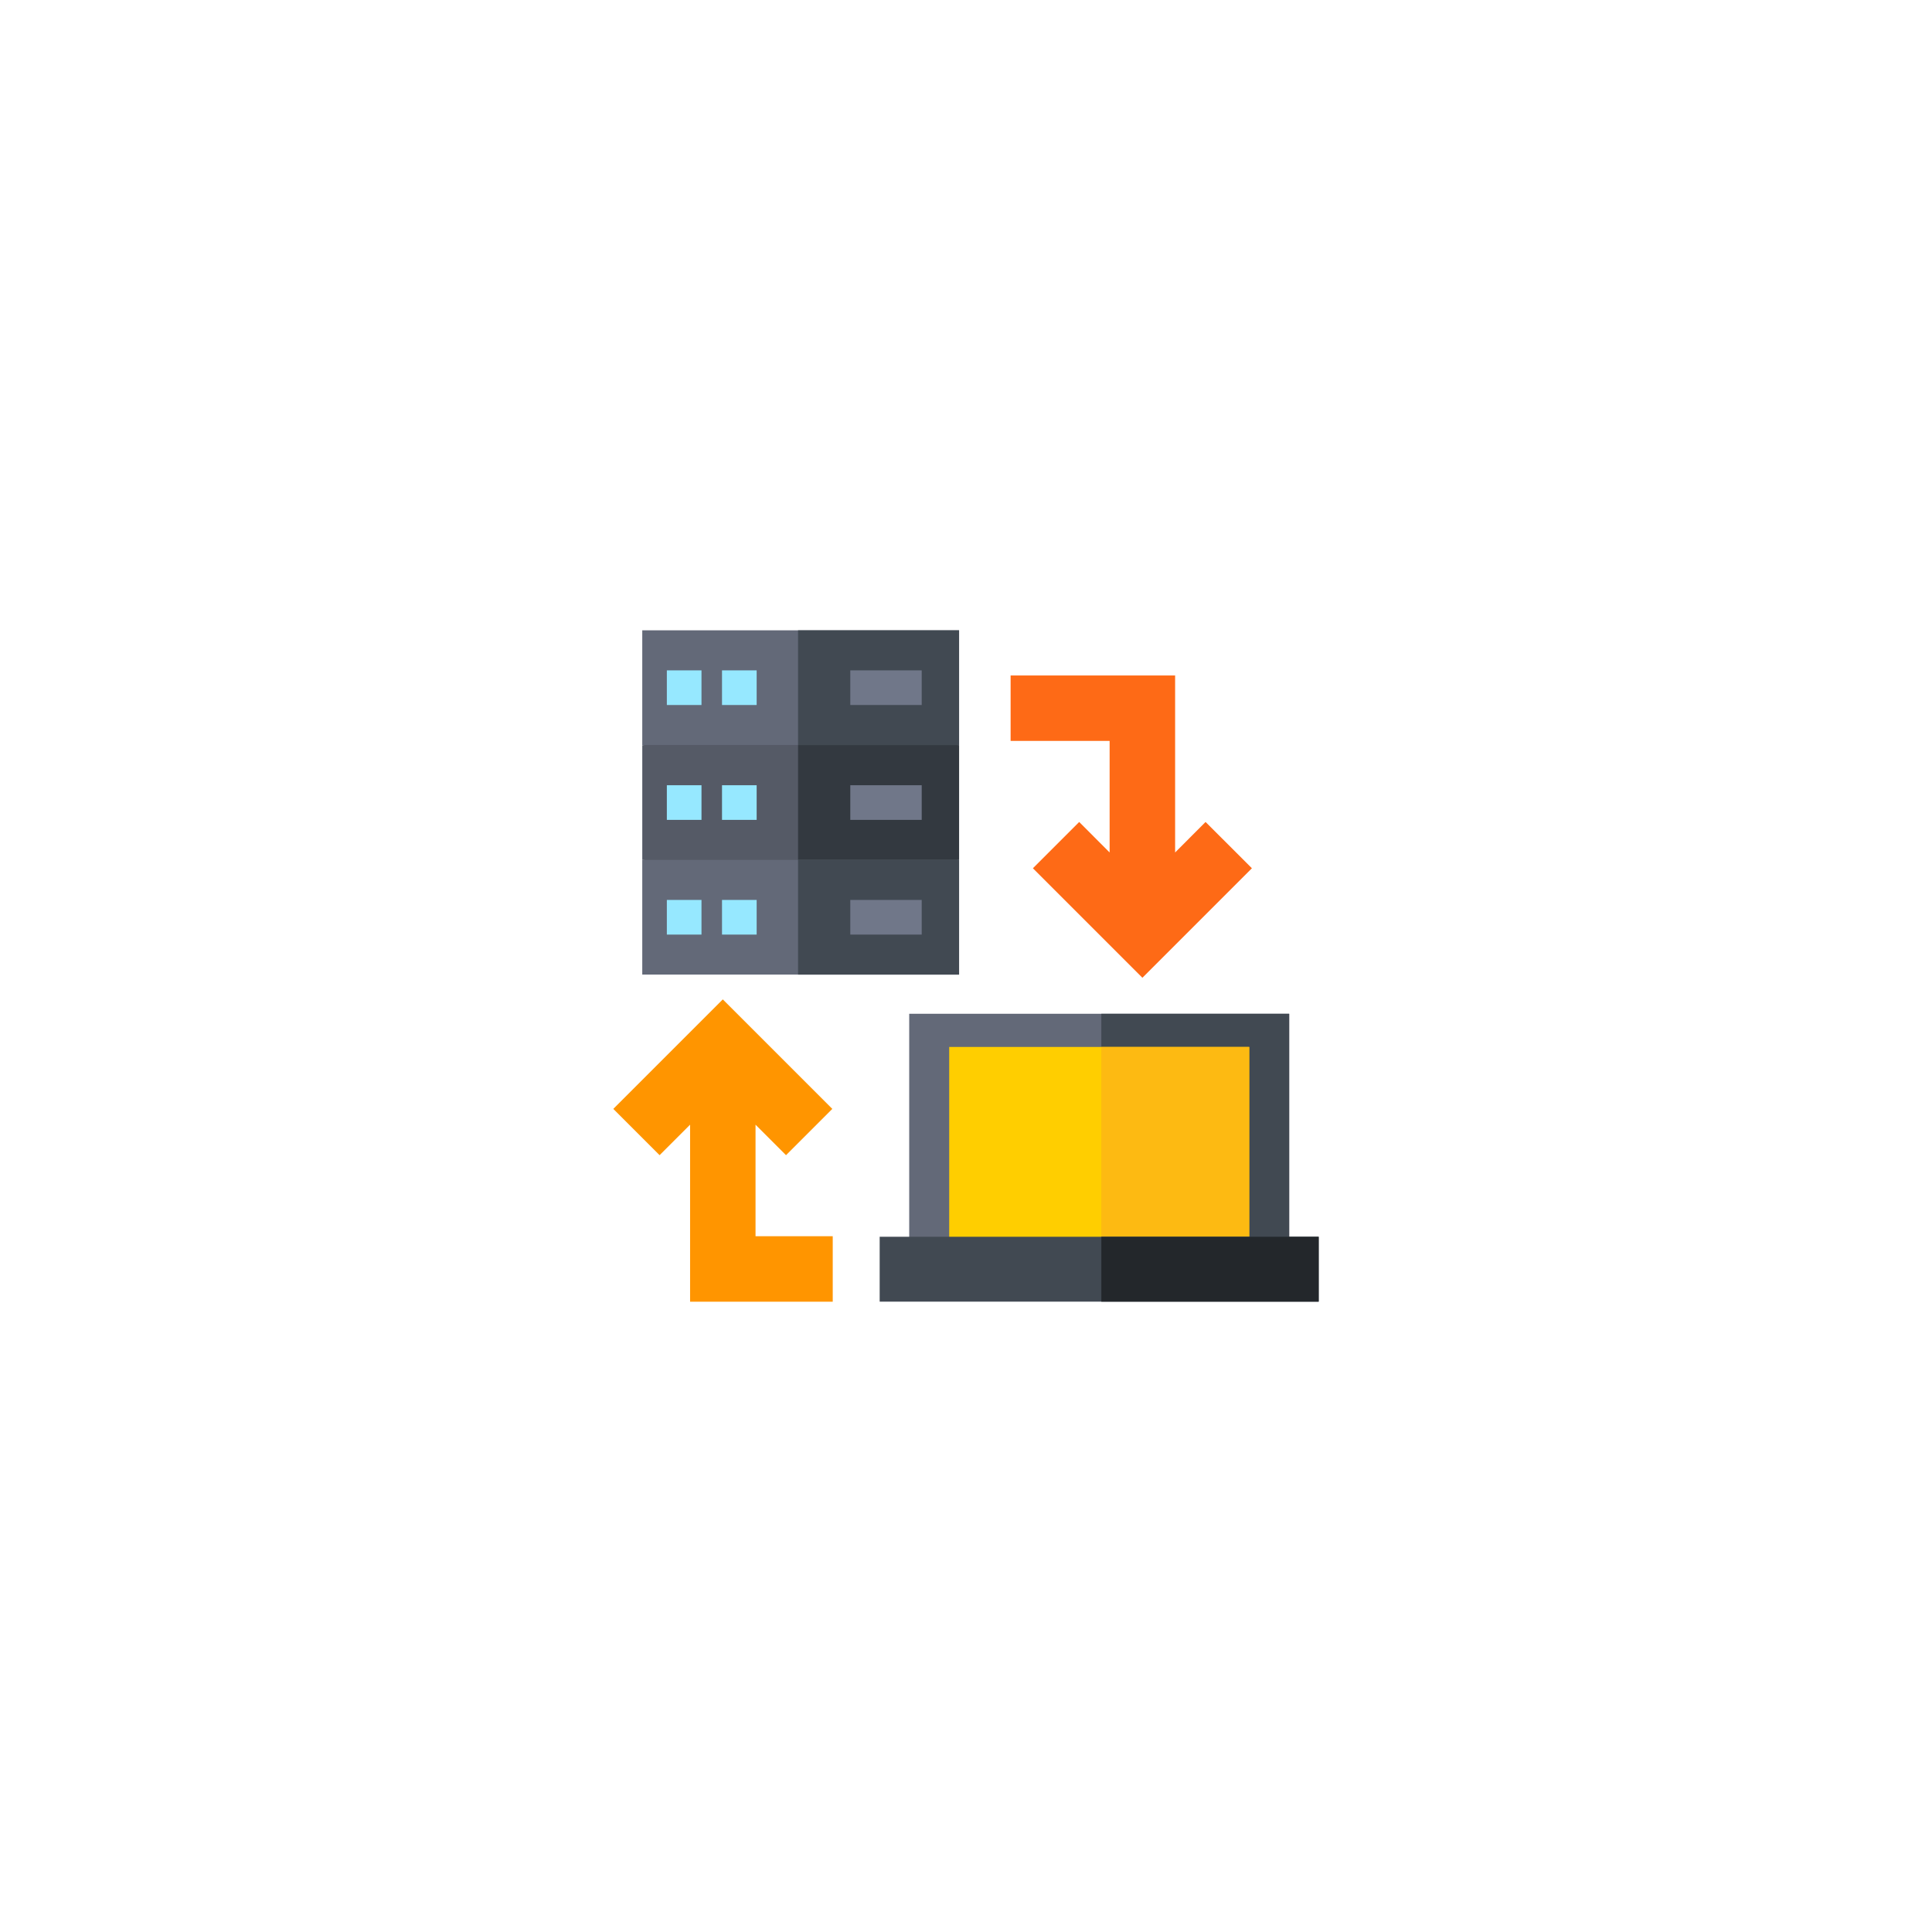<svg xmlns="http://www.w3.org/2000/svg" xmlns:xlink="http://www.w3.org/1999/xlink" width="145" height="145" viewBox="0 0 145 145">
  <defs>
    <filter id="Rectangle_4780" x="0" y="0" width="145" height="145" filterUnits="userSpaceOnUse">
      <feOffset input="SourceAlpha"/>
      <feGaussianBlur stdDeviation="7.5" result="blur"/>
      <feFlood flood-opacity="0.078"/>
      <feComposite operator="in" in2="blur"/>
      <feComposite in="SourceGraphic"/>
    </filter>
  </defs>
  <g id="Easy_Migration" transform="translate(-2504.5 -2778.5)">
    <g id="bumble_logo" transform="translate(3341 813)">
      <g id="d2" transform="translate(-1714 134)">
        <g transform="matrix(1, 0, 0, 1, 877.5, 1831.5)" filter="url(#Rectangle_4780)">
          <rect id="Rectangle_4780-2" data-name="Rectangle 4780" width="100" height="100" rx="50" transform="translate(22.5 22.5)" fill="#fff"/>
        </g>
      </g>
    </g>
    <g id="data-transfer_5257330" transform="translate(2447.354 2735.481)">
      <g id="Group_75620" data-name="Group 75620" transform="translate(123.167 119.104)">
        <g id="Group_75614" data-name="Group 75614" transform="translate(2.217 0)">
          <path id="Path_152233" data-name="Path 152233" d="M238.785,266.06H267.3v19.7H238.785Z" transform="translate(-238.785 -266.06)" fill="#636978"/>
        </g>
        <g id="Group_75615" data-name="Group 75615" transform="translate(16.636 0)">
          <path id="Path_152234" data-name="Path 152234" d="M326.831,266.06h14.1v19.7h-14.1Z" transform="translate(-326.831 -266.06)" fill="#414952"/>
        </g>
        <g id="Group_75616" data-name="Group 75616" transform="translate(5.216 2.49)">
          <path id="Path_152235" data-name="Path 152235" d="M257.1,281.262h22.516v14.721H257.1Z" transform="translate(-257.098 -281.262)" fill="#ffce00"/>
        </g>
        <g id="Group_75617" data-name="Group 75617" transform="translate(16.636 2.49)">
          <path id="Path_152236" data-name="Path 152236" d="M326.831,281.262h11.1v14.721h-11.1Z" transform="translate(-326.831 -281.262)" fill="#fdba12"/>
        </g>
        <g id="Group_75618" data-name="Group 75618" transform="translate(0 16.736)">
          <path id="Path_152237" data-name="Path 152237" d="M225.245,368.256h32.949v4.87H225.245Z" transform="translate(-225.245 -368.256)" fill="#414952"/>
        </g>
        <g id="Group_75619" data-name="Group 75619" transform="translate(16.636 16.736)">
          <path id="Path_152238" data-name="Path 152238" d="M326.831,368.256h16.313v4.87H326.831Z" transform="translate(-326.831 -368.256)" fill="#23272b"/>
        </g>
      </g>
      <path id="Path_152239" data-name="Path 152239" d="M299.885,122.01,297.6,124.3V111.014H285.253v4.913h7.431V124.3L290.4,122.01l-3.474,3.474,8.218,8.218,8.218-8.218Z" transform="translate(-152.259 -17.301)" fill="#fe6a16"/>
      <path id="Path_152240" data-name="Path 152240" d="M113.85,277.243v-8.371l2.288,2.288,3.474-3.474-8.218-8.218-8.218,8.218,3.474,3.474,2.288-2.288v13.284h10.706v-4.913Z" transform="translate(0 -141.443)" fill="#ff9500"/>
      <g id="Group_75639" data-name="Group 75639" transform="translate(105.349 90.325)">
        <g id="Group_75621" data-name="Group 75621" transform="translate(0 7.572)">
          <path id="Path_152241" data-name="Path 152241" d="M140.221,146.22l-11.82,1.049-11.957-1.049v-8.609l12.094-1.049,11.684,1.049Z" transform="translate(-116.443 -136.562)" fill="#555a66"/>
        </g>
        <g id="Group_75622" data-name="Group 75622" transform="translate(11.693 7.572)">
          <path id="Path_152242" data-name="Path 152242" d="M188.247,136.562l-.4.035v10.649l.264.023,11.82-1.049v-8.609Z" transform="translate(-187.847 -136.562)" fill="#333940"/>
        </g>
        <g id="Group_75623" data-name="Group 75623" transform="translate(0 17.23)">
          <path id="Path_152243" data-name="Path 152243" d="M116.443,195.536h23.778v8.609H116.443Z" transform="translate(-116.443 -195.536)" fill="#636978"/>
        </g>
        <g id="Group_75624" data-name="Group 75624" transform="translate(11.693 17.23)">
          <path id="Path_152244" data-name="Path 152244" d="M187.847,195.536h12.084v8.609H187.847Z" transform="translate(-187.847 -195.536)" fill="#414952"/>
        </g>
        <g id="Group_75625" data-name="Group 75625" transform="translate(0)">
          <path id="Path_152245" data-name="Path 152245" d="M116.443,90.325h23.778v8.609H116.443Z" transform="translate(-116.443 -90.325)" fill="#636978"/>
        </g>
        <g id="Group_75626" data-name="Group 75626" transform="translate(11.693 0)">
          <path id="Path_152246" data-name="Path 152246" d="M187.847,90.326h12.084v8.609H187.847Z" transform="translate(-187.847 -90.326)" fill="#414952"/>
        </g>
        <g id="Group_75630" data-name="Group 75630" transform="translate(1.845 3.006)">
          <g id="Group_75627" data-name="Group 75627">
            <path id="Path_152247" data-name="Path 152247" d="M127.708,108.683h2.6v2.6h-2.6Z" transform="translate(-127.708 -108.683)" fill="#96e8ff"/>
          </g>
          <g id="Group_75628" data-name="Group 75628" transform="translate(4.14)">
            <path id="Path_152248" data-name="Path 152248" d="M152.99,108.683h2.6v2.6h-2.6Z" transform="translate(-152.99 -108.683)" fill="#96e8ff"/>
          </g>
          <g id="Group_75629" data-name="Group 75629" transform="translate(13.768)">
            <path id="Path_152249" data-name="Path 152249" d="M211.779,108.683h5.36v2.6h-5.36Z" transform="translate(-211.779 -108.683)" fill="#707789"/>
          </g>
        </g>
        <g id="Group_75634" data-name="Group 75634" transform="translate(1.845 11.627)">
          <g id="Group_75631" data-name="Group 75631">
            <path id="Path_152250" data-name="Path 152250" d="M127.708,161.324h2.6v2.6h-2.6Z" transform="translate(-127.708 -161.324)" fill="#96e8ff"/>
          </g>
          <g id="Group_75632" data-name="Group 75632" transform="translate(4.14)">
            <path id="Path_152251" data-name="Path 152251" d="M152.99,161.324h2.6v2.6h-2.6Z" transform="translate(-152.99 -161.324)" fill="#96e8ff"/>
          </g>
          <g id="Group_75633" data-name="Group 75633" transform="translate(13.768)">
            <path id="Path_152252" data-name="Path 152252" d="M211.779,161.324h5.36v2.6h-5.36Z" transform="translate(-211.779 -161.324)" fill="#707789"/>
          </g>
        </g>
        <g id="Group_75638" data-name="Group 75638" transform="translate(1.845 20.236)">
          <g id="Group_75635" data-name="Group 75635">
            <path id="Path_152253" data-name="Path 152253" d="M127.708,213.894h2.6v2.6h-2.6Z" transform="translate(-127.708 -213.894)" fill="#96e8ff"/>
          </g>
          <g id="Group_75636" data-name="Group 75636" transform="translate(4.14)">
            <path id="Path_152254" data-name="Path 152254" d="M152.99,213.894h2.6v2.6h-2.6Z" transform="translate(-152.99 -213.894)" fill="#96e8ff"/>
          </g>
          <g id="Group_75637" data-name="Group 75637" transform="translate(13.768)">
            <path id="Path_152255" data-name="Path 152255" d="M211.779,213.894h5.36v2.6h-5.36Z" transform="translate(-211.779 -213.894)" fill="#707789"/>
          </g>
        </g>
      </g>
    </g>
  </g>
</svg>
